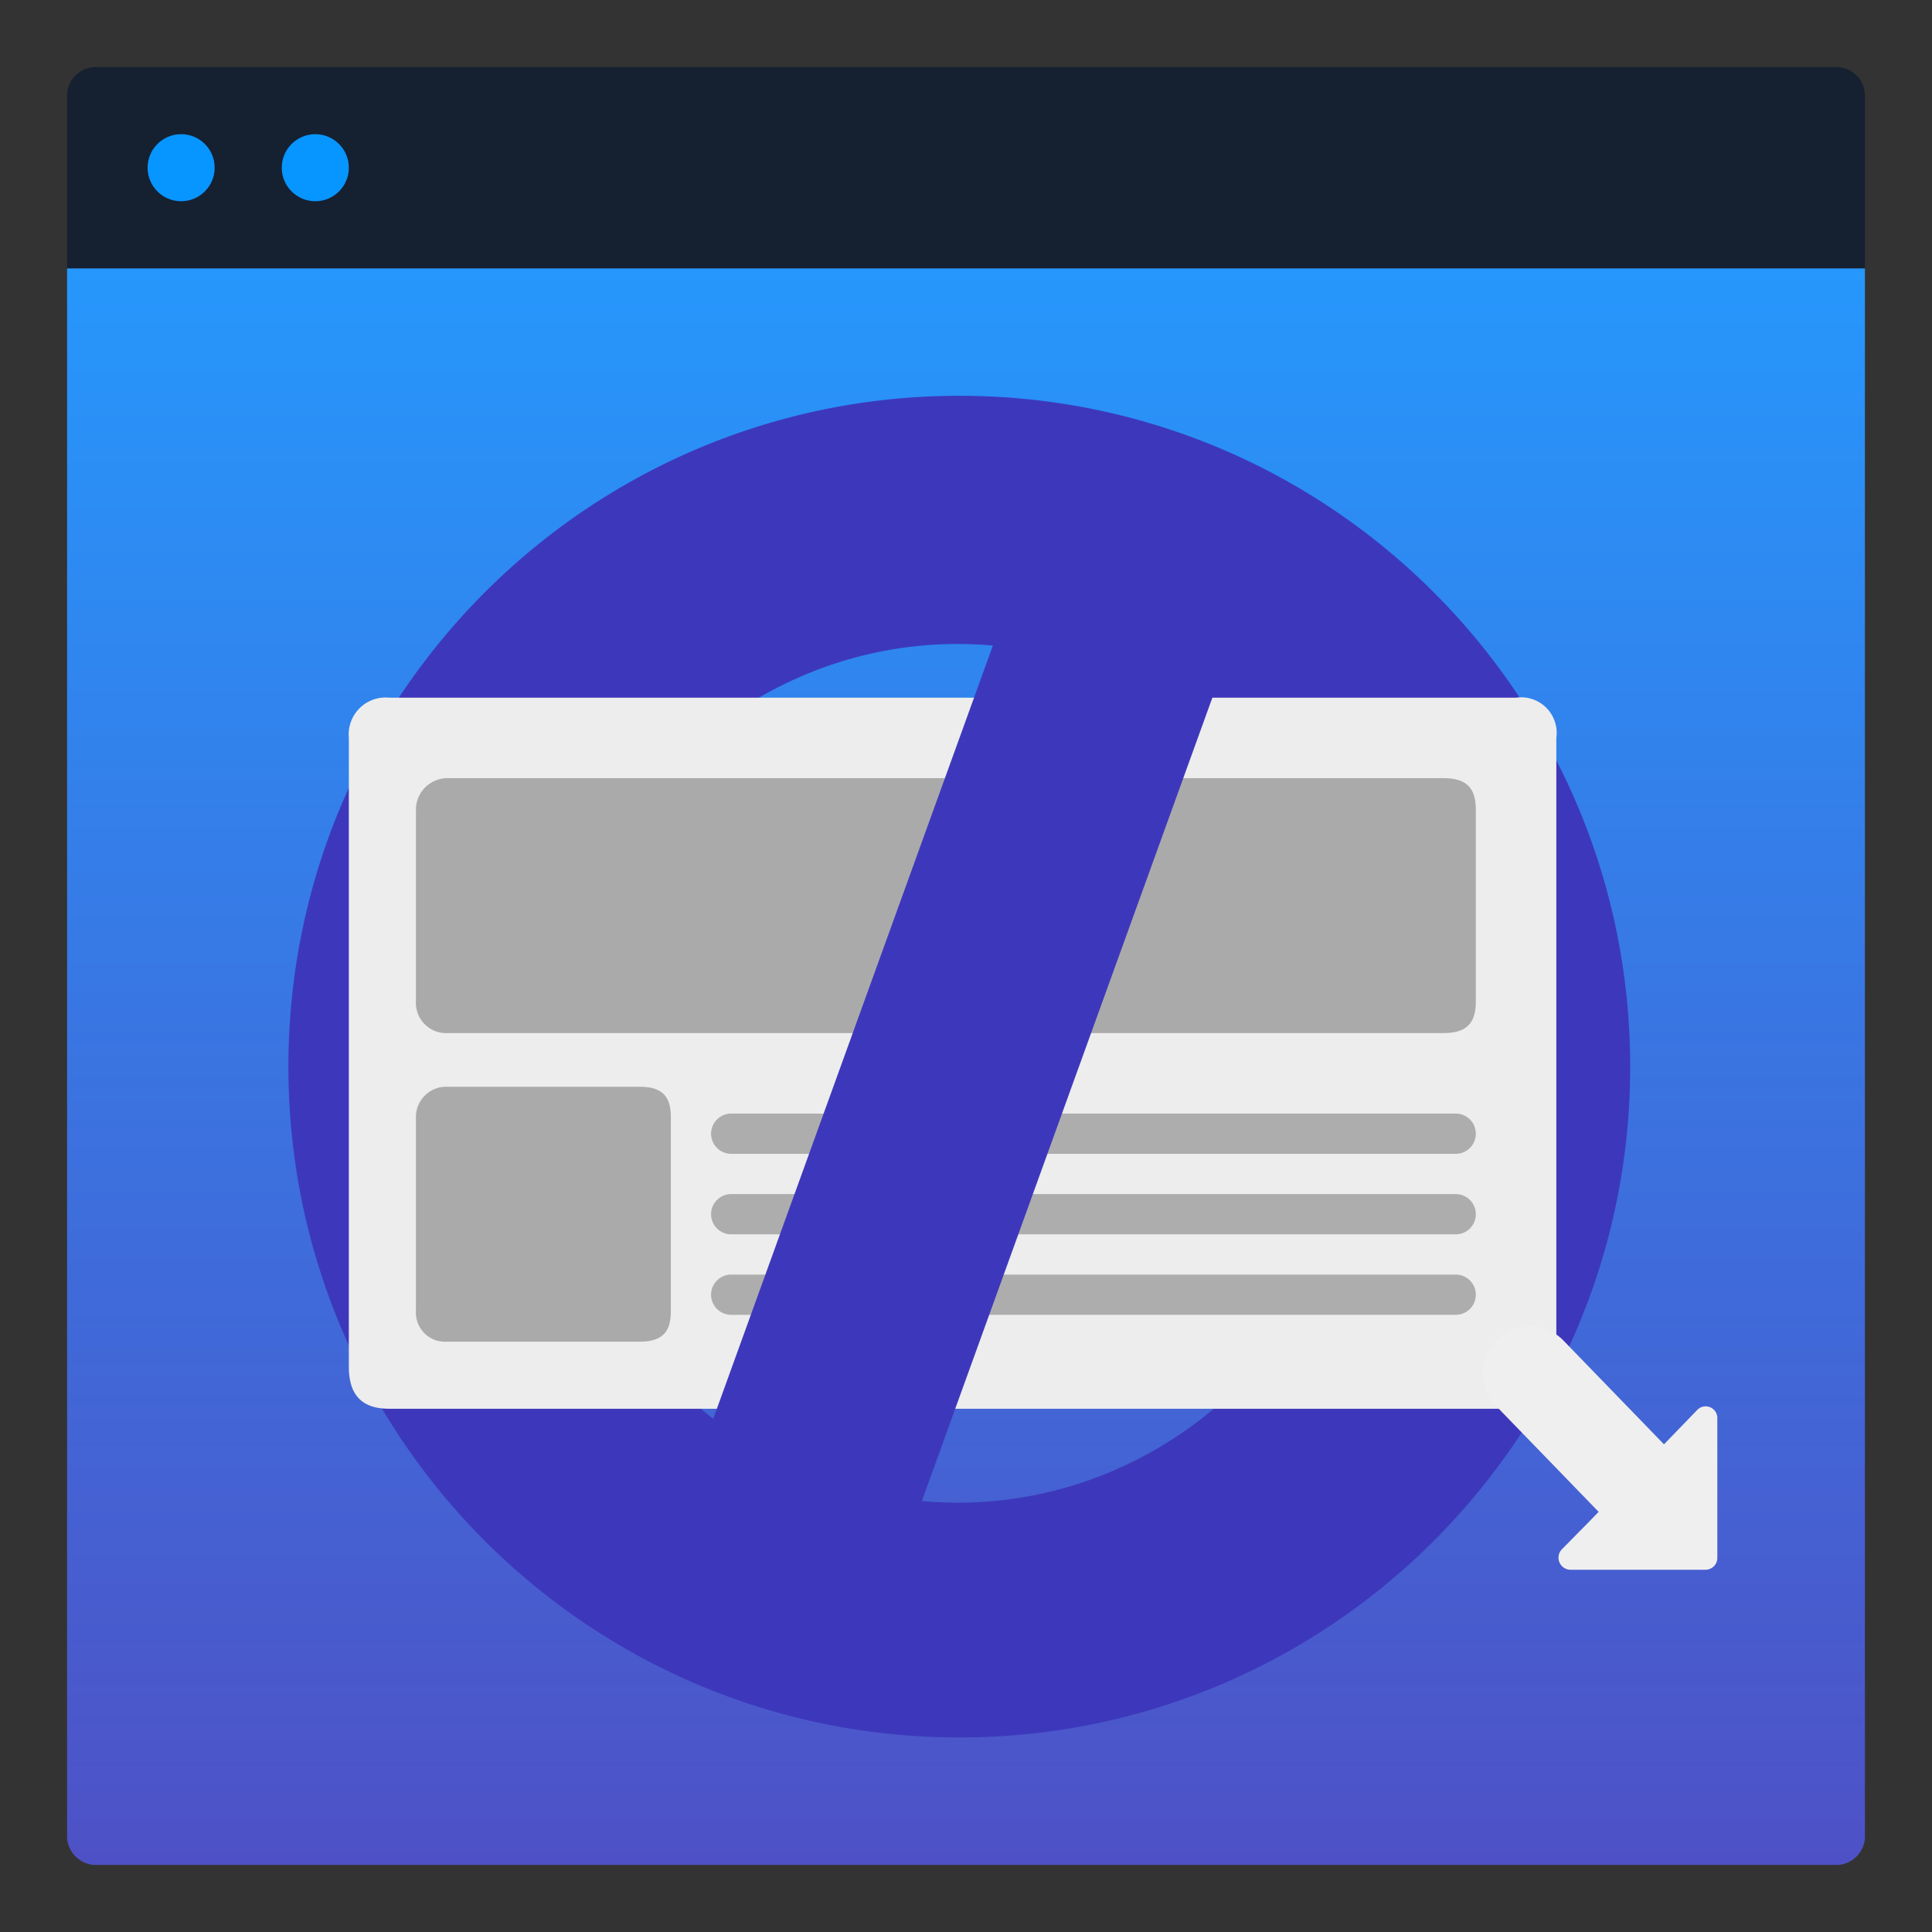 <svg xmlns="http://www.w3.org/2000/svg" viewBox="0 0 144 144"><rect x="0" y="0" width="144" height="144" fill="#333333" stroke="none"/><linearGradient id="a" x1="72" x2="72" y1="36" y2="155" gradientTransform="translate(0 -16)" gradientUnits="userSpaceOnUse"><stop offset="0" stop-color="#2697fc"/><stop offset="1" stop-color="#4e51c6"/></linearGradient><path fill="url(#a)" d="M139 20v117a2.15 2.15 0 0 1-2 2H7a2.175 2.175 0 0 1-2-2V20"/><path fill="#152031" d="M139 20H5V7a2.15 2.15 0 0 1 2-2h130a2.15 2.15 0 0 1 2 2v13"/><circle cx="13.5" cy="12.5" r="2.5" fill="#0795FF"/><circle cx="23.5" cy="12.5" r="2.5" fill="#0795FF"/><path fill="#3D38BB" d="M71.497 129.5c-27.614.001-50-22.383-50.002-49.998C21.494 51.926 43.82 29.554 71.396 29.5h.106c27.614-.002 50.001 22.383 50.003 49.997.002 27.577-22.324 49.949-49.901 50.003h-.107M71.383 48h-.066c-16.883.037-30.59 14.422-30.555 32.067a32.52 32.52 0 0 0 9.012 22.607A29.77 29.77 0 0 0 71.38 112h.065c16.884-.037 30.591-14.422 30.556-32.067C101.964 62.312 88.234 48 71.383 48"/><path fill="#EDEDED" d="M113 52H29a2.754 2.754 0 0 0-3 3v46.866C26 104 27 105 29 105h87V55a2.652 2.652 0 0 0-3-3"/><path fill="#AAA" d="M110 74.615c0 1.43-.48 2.385-2.405 2.385h-74.19A2.263 2.263 0 0 1 31 74.615v-14.23A2.353 2.353 0 0 1 33.405 58h74.19c1.924 0 2.405.954 2.405 2.385v14.23"/><path fill="#ADADAD" d="M108.5 86h-54a1.5 1.5 0 0 1 0-3h54a1.5 1.5 0 0 1 0 3m0 6h-54a1.5 1.5 0 0 1 0-3h54a1.5 1.5 0 0 1 0 3m0 6h-54a1.5 1.5 0 0 1 0-3h54a1.5 1.5 0 0 1 0 3"/><path fill="#AAA" d="M50 97.723c0 1.366-.463 2.277-2.313 2.277H33.313A2.17 2.17 0 0 1 31 97.723V83.277A2.255 2.255 0 0 1 33.313 81h14.374c1.85 0 2.313.91 2.313 2.277v14.446"/><path fill="#3D38BB" d="m49.88 114.82 27.515-76.083 15.71 5.681-27.514 76.084-15.711-5.682"/><path fill="#F0EFEF" d="M128 105.716a.87.87 0 0 0-1.491-.633l-8.024 8.291-2.06 2.09a.9.9 0 0 0 .613 1.536h10.09a.885.885 0 0 0 .872-.897v-10.387"/><path fill="#F0EFEF" d="M124.23 116.396a3.5 3.5 0 0 1-2.514-1.066l-10.21-10.54a3.5 3.5 0 0 1 .08-4.95 3.495 3.495 0 0 1 4.948.08l10.21 10.54a3.498 3.498 0 0 1-2.515 5.936"/></svg>